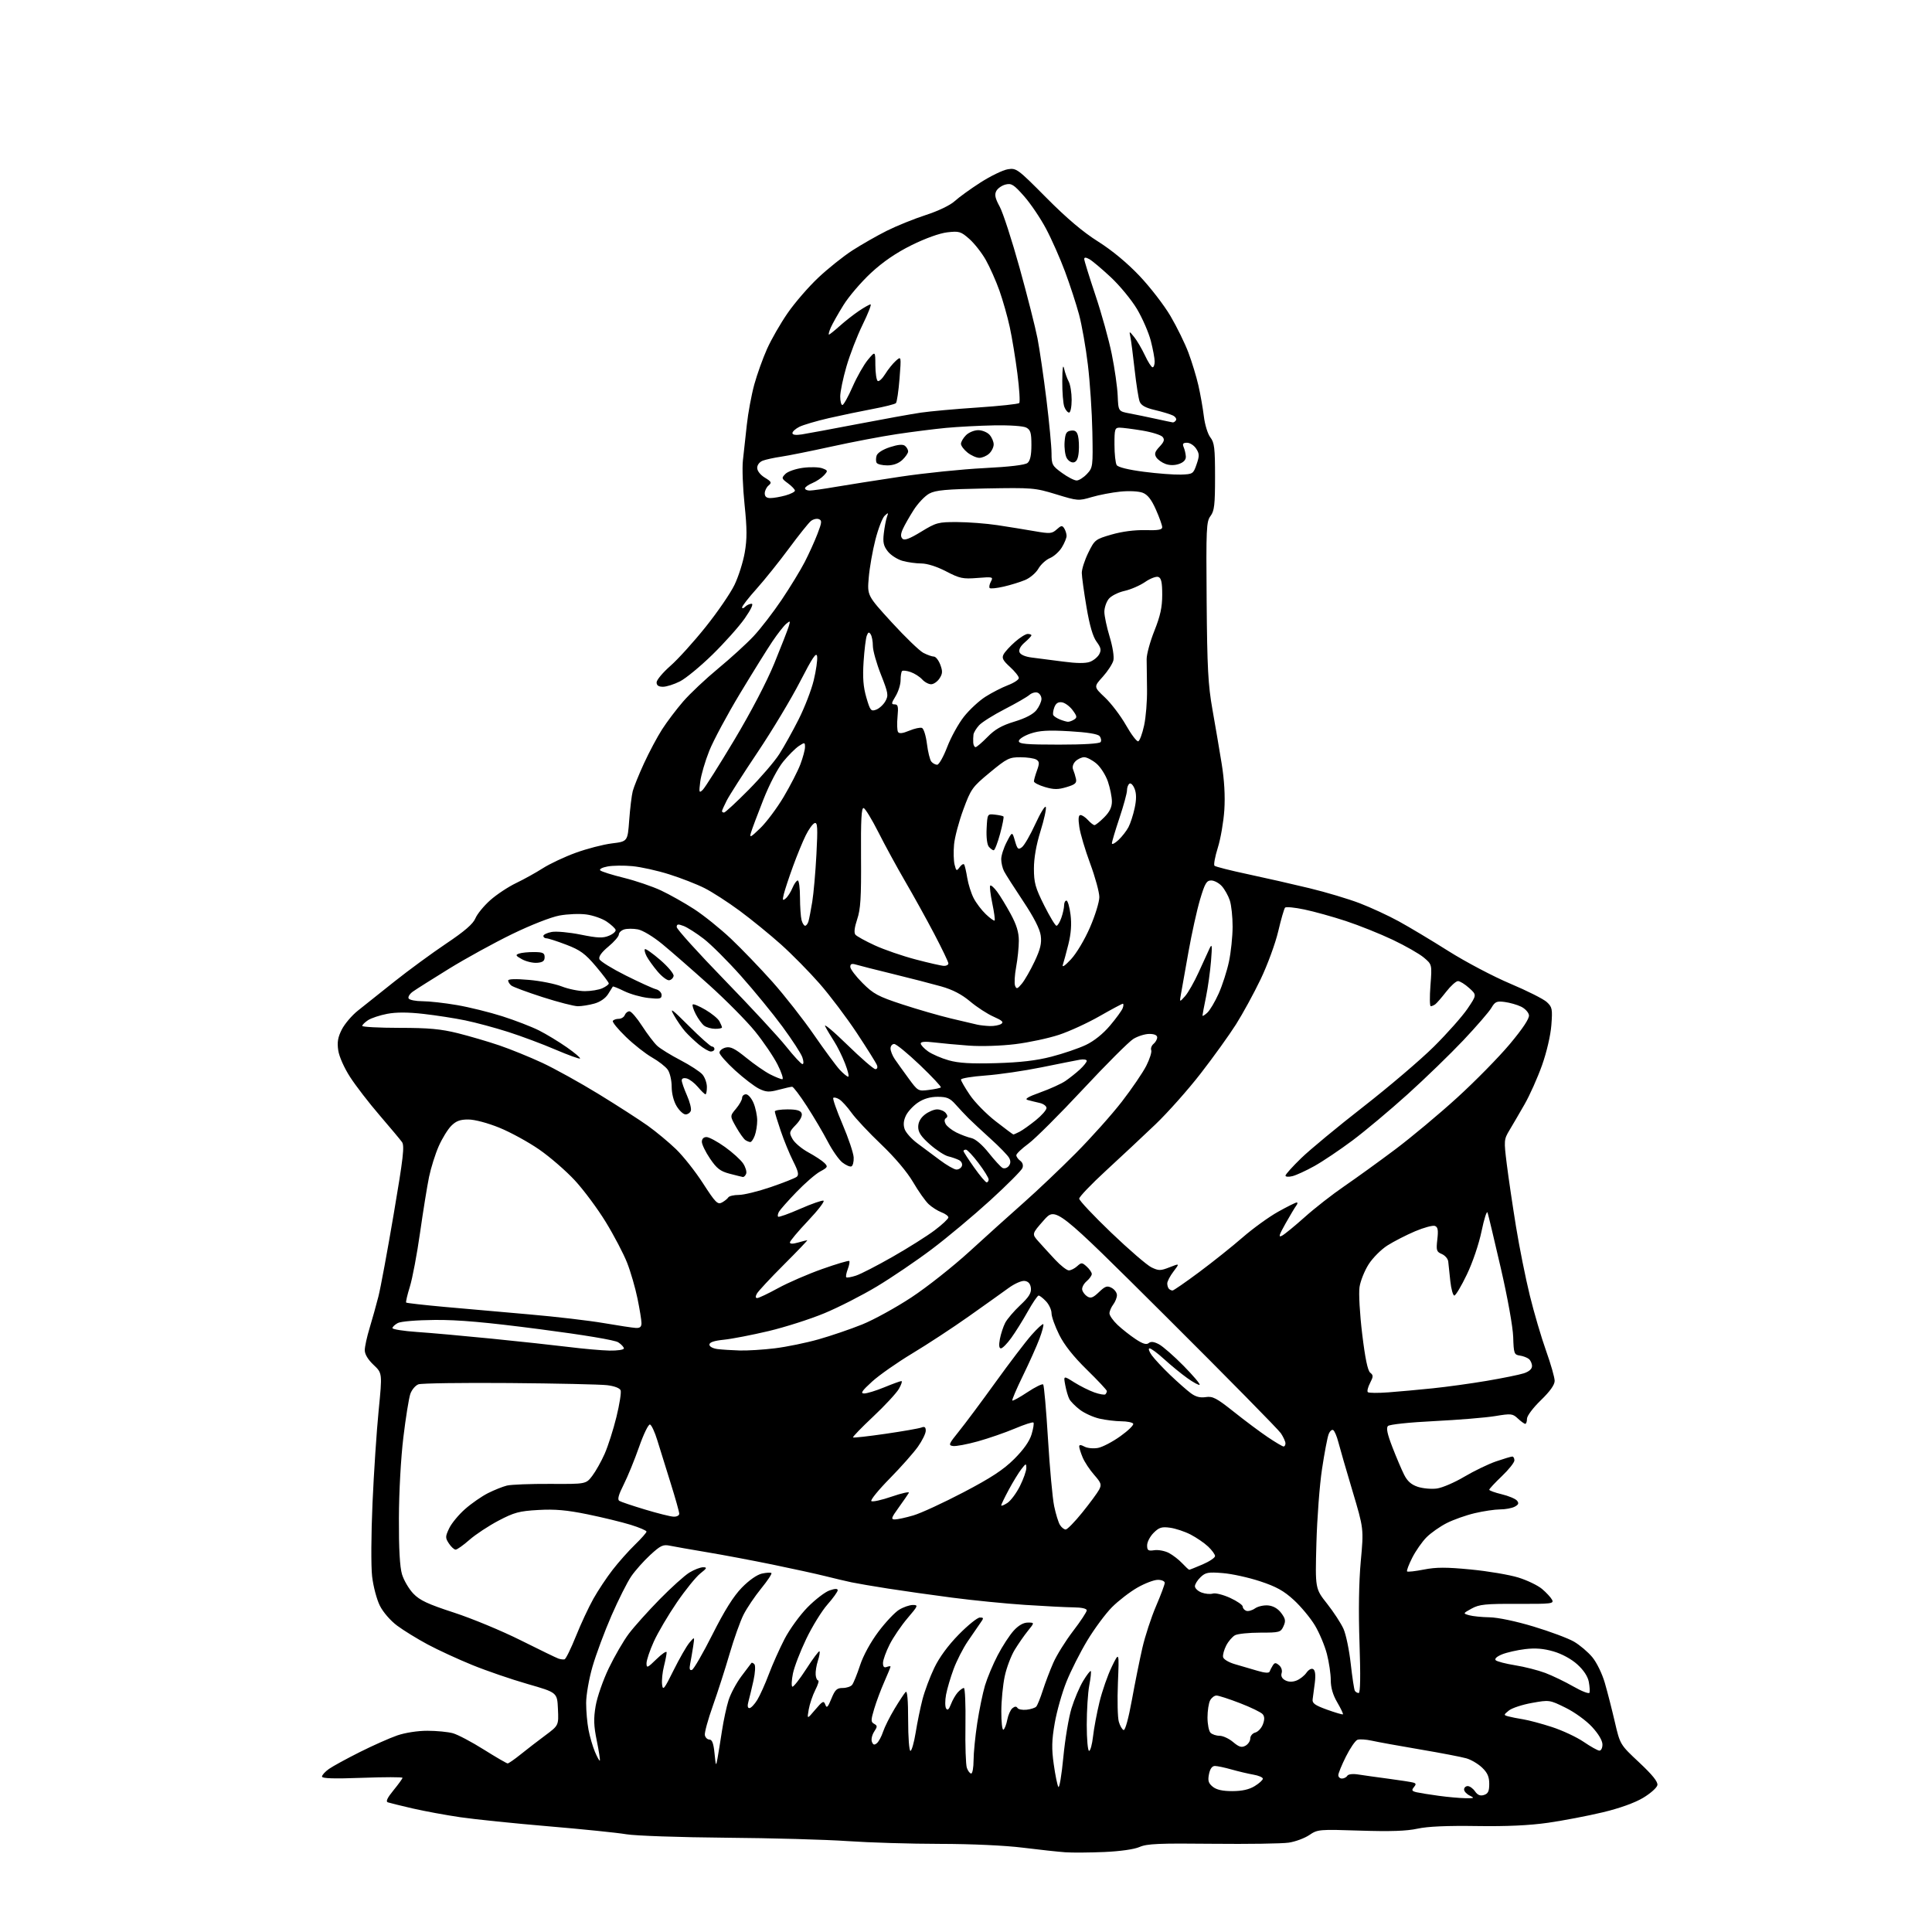 <?xml version="1.0" encoding="UTF-8" standalone="no"?>
<svg 
  version="1.1" 
  xmlns="http://www.w3.org/2000/svg" 
  xmlns:xlink="http://www.w3.org/1999/xlink" 
  xmlns:svg="http://www.w3.org/2000/svg"
  xmlns:rdf="http://www.w3.org/1999/02/22-rdf-syntax-ns#"
  xmlns:cc="http://creativecommons.org/ns#"
  xmlns:dc="http://purl.org/dc/elements/1.1/"
  viewBox="0 0 768 768"
  width="768"
  height="768"
>
<style>svg {background-color: white; }</style>"
<path stroke="none" fill="black" fill-rule="evenodd" d="M439.00,736.20C433.23,736.45 426.25,736.50 423.50,736.31C420.75,736.12 413.17,735.30 406.66,734.49C399.62,733.60 386.23,732.99 373.66,732.97C362.02,732.96 345.52,732.46 337.00,731.87C328.48,731.27 306.65,730.66 288.50,730.52C270.35,730.37 252.57,729.75 249.00,729.15C245.43,728.54 231.47,727.12 218.00,725.98C204.53,724.84 188.78,723.22 183.00,722.38C177.22,721.53 168.68,719.96 164.00,718.88C159.32,717.79 154.91,716.71 154.18,716.46C153.26,716.15 153.95,714.68 156.43,711.65C158.39,709.25 160.00,707.03 160.00,706.71C160.00,706.38 152.80,706.39 144.00,706.71C132.79,707.13 128.00,706.98 128.00,706.22C128.00,705.62 129.24,704.26 130.75,703.19C132.26,702.12 137.78,699.11 143.00,696.49C148.22,693.87 154.93,690.89 157.91,689.86C161.06,688.78 166.06,688.00 169.91,688.01C173.53,688.01 178.09,688.45 180.03,688.99C181.97,689.53 187.52,692.45 192.34,695.49C197.17,698.52 201.44,701.00 201.81,700.99C202.19,700.98 204.53,699.36 207.00,697.37C209.47,695.38 213.88,691.98 216.79,689.82C222.09,685.87 222.09,685.87 221.79,679.33C221.50,672.80 221.50,672.80 209.74,669.42C203.27,667.56 193.37,664.17 187.74,661.87C182.11,659.58 174.12,655.90 170.00,653.69C165.88,651.48 160.42,648.12 157.87,646.22C155.20,644.23 152.29,640.87 150.99,638.27C149.75,635.79 148.37,630.56 147.92,626.63C147.46,622.67 147.53,609.74 148.08,597.50C148.61,585.40 149.71,568.83 150.52,560.67C151.98,545.85 151.98,545.85 148.49,542.55C146.29,540.48 145.00,538.33 145.00,536.74C145.00,535.35 145.87,531.35 146.94,527.86C148.00,524.36 149.57,518.76 150.42,515.40C151.28,512.05 154.02,497.25 156.52,482.52C160.32,460.18 160.86,455.45 159.79,453.97C159.08,452.99 155.07,448.20 150.88,443.32C146.68,438.45 141.42,431.62 139.18,428.15C136.84,424.54 134.82,420.01 134.46,417.56C133.97,414.29 134.30,412.33 135.88,409.23C137.02,407.00 139.88,403.64 142.23,401.77C144.58,399.89 151.13,394.68 156.78,390.18C162.44,385.68 171.71,378.89 177.38,375.08C184.72,370.16 188.06,367.26 188.98,365.05C189.69,363.33 192.35,360.09 194.89,357.83C197.42,355.58 202.05,352.52 205.16,351.03C208.27,349.54 213.05,346.89 215.78,345.14C218.52,343.39 224.39,340.62 228.84,339.00C233.28,337.38 239.75,335.70 243.21,335.27C249.50,334.50 249.50,334.50 250.12,326.00C250.47,321.32 251.10,316.15 251.52,314.50C251.95,312.85 253.96,307.87 256.00,303.44C258.03,299.01 261.27,292.93 263.19,289.94C265.11,286.95 268.89,281.95 271.59,278.83C274.29,275.71 280.55,269.82 285.50,265.73C290.45,261.64 296.78,255.87 299.56,252.90C302.35,249.93 307.38,243.39 310.76,238.37C314.13,233.35 318.25,226.60 319.91,223.37C321.57,220.14 323.85,215.12 324.96,212.22C326.73,207.63 326.80,206.86 325.49,206.36C324.65,206.04 323.23,206.39 322.31,207.14C321.40,207.89 317.49,212.78 313.63,218.00C309.77,223.22 304.00,230.42 300.81,233.99C297.61,237.55 295.00,240.91 295.00,241.44C295.00,241.97 295.54,241.86 296.20,241.20C296.86,240.54 298.01,240.00 298.76,240.00C299.60,240.00 298.54,242.26 296.01,245.88C293.74,249.11 287.97,255.57 283.19,260.24C278.41,264.91 272.61,269.69 270.29,270.86C267.97,272.04 264.94,273.00 263.54,273.00C261.78,273.00 261.00,272.46 261.01,271.25C261.02,270.29 263.48,267.35 266.48,264.71C269.49,262.08 275.80,255.11 280.51,249.21C285.23,243.32 290.38,235.80 291.97,232.50C293.56,229.20 295.40,223.41 296.05,219.63C296.99,214.24 296.97,210.16 295.98,200.63C295.28,193.96 294.98,186.03 295.32,183.00C295.65,179.97 296.35,173.62 296.87,168.88C297.38,164.15 298.72,156.95 299.83,152.88C300.95,148.82 303.24,142.43 304.92,138.68C306.60,134.92 310.29,128.51 313.11,124.44C315.93,120.36 321.39,114.04 325.25,110.41C329.10,106.77 335.24,101.87 338.88,99.52C342.52,97.18 348.65,93.68 352.50,91.75C356.35,89.82 363.32,87.00 368.00,85.48C372.98,83.87 377.74,81.58 379.50,79.96C381.15,78.45 385.78,75.10 389.78,72.53C393.78,69.97 398.65,67.61 400.60,67.29C404.03,66.73 404.50,67.08 415.94,78.61C424.02,86.75 430.50,92.24 436.48,96.00C442.02,99.49 448.06,104.49 452.96,109.66C457.22,114.15 462.78,121.35 465.31,125.67C467.84,129.99 471.04,136.51 472.41,140.17C473.79,143.83 475.57,149.67 476.37,153.16C477.17,156.65 478.15,162.20 478.55,165.50C478.96,168.85 480.10,172.55 481.14,173.88C482.74,175.94 483.00,178.12 483.00,189.50C483.00,200.70 482.72,203.10 481.20,205.12C479.54,207.31 479.42,209.96 479.66,239.00C479.87,265.49 480.24,272.33 481.96,282.00C483.08,288.32 484.73,298.00 485.62,303.50C486.69,310.08 487.05,316.40 486.69,322.00C486.38,326.68 485.22,333.42 484.10,336.98C482.98,340.55 482.39,343.77 482.78,344.15C483.18,344.53 489.12,346.04 496.00,347.50C502.88,348.96 513.90,351.47 520.50,353.07C527.10,354.66 536.10,357.36 540.50,359.05C544.90,360.74 551.88,363.96 556.00,366.22C560.12,368.47 569.05,373.82 575.83,378.10C582.62,382.38 593.64,388.19 600.33,391.01C607.03,393.83 613.56,397.12 614.86,398.32C617.03,400.32 617.18,401.07 616.69,407.50C616.38,411.59 614.83,418.23 612.98,423.46C611.22,428.39 608.11,435.37 606.05,438.96C603.99,442.56 601.28,447.20 600.03,449.28C597.83,452.95 597.80,453.37 598.97,462.78C599.64,468.13 601.28,479.25 602.62,487.50C603.96,495.75 606.44,508.11 608.12,514.96C609.80,521.81 612.71,531.71 614.59,536.96C616.46,542.21 618.00,547.58 618.00,548.90C618.00,550.50 616.16,553.08 612.50,556.63C609.40,559.63 607.00,562.84 607.00,563.98C607.00,565.09 606.69,566.00 606.31,566.00C605.94,566.00 604.62,565.05 603.39,563.90C601.29,561.92 600.72,561.86 594.32,562.92C590.57,563.54 579.70,564.43 570.16,564.91C560.24,565.40 552.36,566.24 551.74,566.86C550.97,567.63 551.46,569.99 553.48,575.22C555.03,579.22 557.12,584.15 558.13,586.16C559.43,588.79 560.99,590.17 563.59,591.03C565.60,591.69 569.00,592.00 571.16,591.71C573.32,591.42 578.23,589.31 582.08,587.02C585.93,584.74 591.60,582.00 594.69,580.93C597.78,579.87 600.69,579.00 601.16,579.00C601.62,579.00 602.00,579.69 602.00,580.52C602.00,581.36 599.75,584.19 597.00,586.81C594.25,589.44 592.00,591.86 592.00,592.19C592.00,592.53 594.23,593.33 596.95,593.99C599.67,594.64 602.40,595.78 603.02,596.52C603.87,597.55 603.66,598.11 602.13,598.93C601.03,599.52 598.41,600.01 596.32,600.01C594.22,600.02 589.68,600.69 586.23,601.51C582.78,602.32 577.78,604.09 575.10,605.45C572.43,606.80 568.82,609.34 567.08,611.08C565.34,612.82 562.78,616.48 561.39,619.22C560.00,621.96 559.08,624.41 559.34,624.67C559.59,624.93 562.60,624.59 566.02,623.92C570.90,622.96 574.91,622.95 584.69,623.90C591.54,624.56 600.01,626.00 603.52,627.08C607.04,628.16 611.29,630.21 612.98,631.63C614.66,633.05 616.46,634.98 616.96,635.92C617.80,637.49 616.73,637.62 603.19,637.56C590.47,637.51 588.03,637.76 585.00,639.43C581.50,641.36 581.50,641.36 584.00,642.08C585.38,642.48 589.03,642.85 592.12,642.90C595.43,642.96 602.64,644.47 609.62,646.58C616.16,648.55 623.38,651.25 625.68,652.58C627.97,653.91 631.25,656.69 632.96,658.75C634.71,660.85 636.90,665.35 637.95,669.00C638.99,672.58 640.77,679.55 641.92,684.50C644.01,693.50 644.01,693.50 651.61,700.61C656.87,705.54 659.09,708.30 658.84,709.61C658.64,710.65 656.07,712.93 653.14,714.68C649.81,716.67 643.77,718.84 637.09,720.43C631.20,721.84 621.45,723.70 615.44,724.57C607.97,725.64 598.94,726.06 587.00,725.88C575.28,725.70 567.52,726.04 563.50,726.92C559.21,727.87 552.70,728.09 540.68,727.70C524.33,727.16 523.78,727.21 520.47,729.46C518.60,730.72 514.92,732.09 512.29,732.48C509.65,732.88 496.02,733.08 482.00,732.93C460.76,732.70 455.91,732.91 453.00,734.20C450.89,735.13 445.33,735.92 439.00,736.20zM582.50,714.81C586.07,714.86 586.26,714.75 584.25,713.78C583.01,713.18 582.00,712.09 582.00,711.35C582.00,710.61 582.65,710.00 583.44,710.00C584.24,710.00 585.55,710.94 586.35,712.10C587.40,713.59 588.42,714.00 589.91,713.53C591.54,713.01 592.00,712.04 592.00,709.12C592.00,706.31 591.29,704.69 589.17,702.67C587.62,701.18 584.81,699.51 582.92,698.97C581.04,698.42 572.75,696.83 564.50,695.43C556.25,694.03 547.61,692.47 545.31,691.95C543.00,691.44 540.43,691.28 539.59,691.60C538.75,691.93 536.70,694.92 535.03,698.26C533.36,701.59 532.00,704.92 532.00,705.66C532.00,706.40 532.65,707.00 533.44,707.00C534.23,707.00 535.19,706.51 535.56,705.91C535.96,705.26 537.71,705.04 539.87,705.38C541.87,705.70 547.33,706.46 552.00,707.08C556.67,707.70 561.11,708.39 561.86,708.62C562.94,708.94 562.97,709.33 562.02,710.47C561.04,711.65 561.25,712.02 563.16,712.46C564.45,712.75 568.42,713.39 572.00,713.87C575.58,714.36 580.30,714.78 582.50,714.81zM489.86,712.00C493.72,711.99 496.53,711.37 498.75,710.01C500.54,708.92 502.00,707.59 502.00,707.06C502.00,706.53 500.31,705.80 498.25,705.45C496.19,705.09 492.28,704.17 489.57,703.40C486.86,702.63 483.87,702.00 482.94,702.00C481.83,702.00 481.02,703.12 480.59,705.25C480.07,707.85 480.36,708.85 482.08,710.25C483.56,711.46 485.97,712.00 489.86,712.00zM422.69,698.55C423.37,691.42 424.84,682.65 425.95,679.05C427.06,675.45 429.14,670.56 430.58,668.18C432.02,665.81 433.38,664.05 433.60,664.27C433.83,664.49 433.56,667.06 433.00,669.97C432.45,672.89 432.00,679.94 432.00,685.64C432.00,691.34 432.42,696.00 432.93,696.00C433.44,696.00 434.15,693.41 434.50,690.25C434.85,687.09 436.01,680.93 437.07,676.56C438.13,672.19 440.33,665.89 441.95,662.56C444.90,656.50 444.90,656.50 444.39,669.00C444.11,675.88 444.27,682.82 444.75,684.43C445.22,686.05 446.08,687.53 446.66,687.72C447.28,687.93 448.62,683.06 449.94,675.78C451.16,669.03 453.05,659.69 454.12,655.03C455.19,650.37 457.63,642.93 459.53,638.49C461.44,634.05 463.00,629.87 463.00,629.21C463.00,628.54 461.76,628.00 460.25,628.01C458.74,628.01 455.07,629.41 452.09,631.12C449.12,632.83 444.60,636.31 442.05,638.86C439.51,641.41 435.10,647.36 432.25,652.07C429.41,656.78 425.66,664.20 423.92,668.55C422.17,672.90 420.08,680.30 419.27,684.98C418.08,691.80 418.00,695.06 418.88,701.32C419.48,705.62 420.31,709.67 420.71,710.32C421.12,710.97 422.01,705.67 422.69,698.55zM386.07,705.00C386.58,705.00 387.00,702.64 387.01,699.75C387.01,696.86 387.67,690.23 388.46,685.00C389.26,679.77 390.65,673.02 391.55,670.00C392.46,666.98 394.73,661.55 396.61,657.96C398.49,654.36 401.35,649.97 402.96,648.21C404.86,646.12 406.83,645.00 408.57,645.00C411.26,645.00 411.26,645.00 408.63,648.25C407.18,650.04 404.81,653.45 403.36,655.83C401.91,658.21 400.12,662.93 399.40,666.33C398.67,669.72 398.05,676.01 398.04,680.31C398.02,684.60 398.40,687.87 398.89,687.57C399.37,687.27 400.06,685.49 400.41,683.61C400.77,681.74 401.68,679.68 402.44,679.05C403.37,678.28 404.03,678.24 404.46,678.94C404.81,679.51 406.45,679.82 408.09,679.64C409.74,679.46 411.46,678.91 411.92,678.41C412.38,677.91 413.55,675.02 414.52,672.00C415.49,668.98 417.37,664.02 418.70,661.00C420.02,657.98 423.56,652.30 426.55,648.39C429.55,644.48 432.00,640.76 432.00,640.14C432.00,639.44 429.98,638.98 426.75,638.95C423.86,638.92 415.20,638.48 407.50,637.97C399.80,637.47 386.75,636.17 378.50,635.09C370.25,634.01 358.77,632.39 353.00,631.48C347.23,630.58 340.70,629.46 338.50,629.00C336.30,628.53 331.57,627.42 328.00,626.52C324.43,625.63 314.98,623.56 307.00,621.92C299.02,620.29 287.32,618.08 281.00,617.03C274.68,615.97 268.08,614.81 266.34,614.45C263.58,613.87 262.60,614.33 258.48,618.12C255.90,620.50 252.50,624.32 250.93,626.61C249.36,628.89 245.82,635.93 243.07,642.24C240.32,648.56 236.93,657.66 235.54,662.47C234.13,667.33 233.00,673.79 233.00,676.98C233.00,680.14 233.42,684.93 233.94,687.61C234.45,690.30 235.60,694.24 236.49,696.36C237.39,698.48 238.26,700.06 238.44,699.86C238.62,699.66 238.08,696.12 237.24,692.00C236.01,686.01 235.92,683.22 236.78,678.14C237.37,674.64 239.72,667.89 242.00,663.14C244.28,658.39 247.87,652.21 249.97,649.42C252.08,646.63 257.58,640.49 262.19,635.79C266.81,631.08 272.14,626.28 274.04,625.12C275.94,623.96 278.40,623.01 279.50,623.01C281.20,623.02 281.03,623.39 278.38,625.48C276.66,626.84 272.46,632.02 269.05,637.01C265.64,641.99 261.53,648.97 259.92,652.51C258.31,656.06 257.00,659.96 257.00,661.18C257.00,663.20 257.37,663.05 261.00,659.50C263.20,657.35 265.00,656.16 265.00,656.85C265.00,657.55 264.51,660.05 263.92,662.41C263.32,664.77 263.00,668.00 263.19,669.60C263.50,672.17 264.01,671.54 267.74,664.00C270.06,659.33 272.89,654.38 274.05,653.00C276.15,650.50 276.15,650.50 275.54,654.50C275.20,656.70 274.67,659.79 274.36,661.37C273.95,663.43 274.15,664.12 275.06,663.81C275.76,663.58 279.43,657.23 283.22,649.71C288.00,640.22 291.57,634.52 294.87,631.13C297.77,628.16 300.92,625.96 302.89,625.52C304.68,625.13 306.37,625.04 306.65,625.32C306.93,625.60 305.10,628.36 302.57,631.46C300.05,634.56 296.90,639.23 295.58,641.83C294.26,644.44 291.76,651.46 290.02,657.43C288.28,663.40 285.28,672.72 283.36,678.13C281.43,683.55 280.00,688.78 280.19,689.74C280.38,690.71 281.20,691.50 282.01,691.50C283.08,691.50 283.65,693.04 284.04,697.00C284.55,702.18 284.62,702.30 285.22,699.00C285.57,697.08 286.37,692.12 287.00,688.00C287.63,683.88 288.81,678.39 289.63,675.82C290.45,673.24 292.74,668.97 294.73,666.32C296.71,663.67 298.49,661.31 298.69,661.07C298.88,660.83 299.42,661.05 299.89,661.57C300.36,662.09 300.20,664.94 299.53,668.00C298.86,671.02 297.97,674.74 297.55,676.25C297.04,678.07 297.16,679.00 297.91,679.00C298.52,679.00 299.92,677.54 301.02,675.75C302.11,673.96 304.19,669.35 305.63,665.50C307.08,661.65 309.89,655.36 311.87,651.53C313.85,647.70 317.96,642.04 320.99,638.95C324.02,635.87 327.96,632.84 329.75,632.22C331.96,631.46 333.00,631.44 333.00,632.15C333.00,632.72 331.16,635.29 328.90,637.85C326.65,640.41 322.86,646.55 320.49,651.50C318.11,656.45 315.73,662.64 315.20,665.26C314.67,667.88 314.56,670.23 314.96,670.48C315.36,670.72 317.85,667.56 320.50,663.45C323.14,659.34 325.51,656.18 325.75,656.42C326.00,656.67 325.72,658.36 325.12,660.18C324.53,662.01 324.13,664.51 324.24,665.75C324.34,666.99 324.79,668.00 325.23,668.00C325.68,668.00 325.17,669.71 324.10,671.80C323.04,673.88 321.86,677.37 321.48,679.55C320.79,683.50 320.79,683.50 324.08,679.61C327.00,676.17 327.45,675.94 328.07,677.61C328.63,679.16 329.07,678.73 330.49,675.25C331.94,671.69 332.67,671.00 334.99,671.00C336.51,671.00 338.20,670.44 338.74,669.75C339.29,669.06 340.70,665.58 341.88,662.00C343.16,658.09 346.08,652.76 349.18,648.63C352.01,644.86 355.72,640.92 357.42,639.89C359.11,638.85 361.57,638.01 362.87,638.00C365.10,638.00 364.97,638.32 360.76,643.25C358.30,646.14 355.09,650.85 353.64,653.72C352.19,656.59 351.00,659.90 351.00,661.07C351.00,662.57 351.45,663.04 352.50,662.64C353.32,662.32 354.00,662.26 354.00,662.50C354.00,662.74 352.88,665.48 351.51,668.58C350.13,671.69 348.33,676.52 347.50,679.32C346.15,683.84 346.15,684.51 347.49,685.25C348.82,686.00 348.82,686.35 347.47,688.40C346.64,689.68 346.24,691.47 346.59,692.38C347.08,693.65 347.56,693.78 348.57,692.95C349.30,692.34 350.41,690.29 351.03,688.40C351.66,686.51 353.71,682.40 355.60,679.27C357.48,676.14 359.47,673.13 360.01,672.59C360.66,671.94 361.00,675.78 361.00,683.80C361.00,690.51 361.41,696.00 361.91,696.00C362.41,696.00 363.34,692.74 363.99,688.75C364.63,684.76 365.86,678.80 366.71,675.50C367.57,672.20 369.67,666.58 371.39,663.00C373.37,658.86 376.90,654.05 381.12,649.75C384.76,646.04 388.53,643.00 389.49,643.00C391.11,643.00 391.13,643.17 389.65,645.25C388.78,646.49 386.53,649.75 384.67,652.50C382.81,655.25 380.29,660.19 379.07,663.49C377.85,666.78 376.50,671.36 376.07,673.66C375.64,675.96 375.65,678.43 376.09,679.14C376.65,680.05 377.22,679.56 378.01,677.47C378.63,675.84 379.85,673.72 380.72,672.75C381.60,671.79 382.69,671.00 383.16,671.00C383.62,671.00 383.90,677.64 383.78,685.75C383.65,693.86 383.91,701.51 384.34,702.75C384.78,703.99 385.55,705.00 386.07,705.00zM635.75,695.90C636.45,695.96 637.00,694.88 637.00,693.48C637.00,691.91 635.43,689.26 632.87,686.48C630.56,683.97 625.93,680.61 622.34,678.85C615.98,675.71 615.88,675.70 608.96,676.94C605.13,677.62 601.01,678.98 599.80,679.96C597.68,681.68 597.67,681.76 599.55,682.28C600.62,682.58 603.30,683.11 605.50,683.46C607.70,683.81 612.88,685.20 617.02,686.55C621.16,687.91 626.78,690.54 629.52,692.41C632.26,694.28 635.06,695.85 635.75,695.90zM495.07,693.96C496.13,693.39 497.00,692.10 497.00,691.08C497.00,690.06 497.89,689.00 498.99,688.71C500.08,688.43 501.44,686.97 502.01,685.48C502.74,683.55 502.72,682.36 501.93,681.42C501.32,680.68 497.27,678.71 492.94,677.04C488.61,675.37 484.39,674.00 483.57,674.00C482.74,674.00 481.60,674.87 481.04,675.93C480.47,677.00 480.00,680.06 480.00,682.73C480.00,685.41 480.54,688.14 481.20,688.80C481.86,689.46 483.48,690.00 484.81,690.00C486.13,690.00 488.55,691.12 490.18,692.50C492.54,694.48 493.54,694.78 495.07,693.96zM533.84,681.47C534.02,681.30 533.01,679.17 531.59,676.74C529.85,673.78 529.00,670.86 529.00,667.87C529.00,665.42 528.31,660.74 527.46,657.46C526.61,654.18 524.47,649.09 522.71,646.14C520.94,643.20 517.18,638.66 514.35,636.06C510.35,632.38 507.36,630.72 500.91,628.59C496.35,627.08 489.67,625.61 486.06,625.33C480.31,624.86 479.22,625.06 477.25,626.94C476.01,628.12 475.00,629.75 475.00,630.56C475.00,631.38 476.18,632.50 477.63,633.05C479.08,633.60 481.09,633.79 482.11,633.47C483.12,633.14 486.21,633.92 488.98,635.18C491.74,636.45 494.00,638.01 494.00,638.64C494.00,639.27 494.62,640.03 495.39,640.32C496.15,640.61 497.73,640.18 498.89,639.36C500.06,638.54 502.43,638.02 504.16,638.19C506.18,638.39 508.02,639.47 509.32,641.22C511.02,643.50 511.16,644.35 510.20,646.47C509.10,648.87 508.64,649.00 500.96,649.00C496.51,649.00 492.00,649.46 490.94,650.03C489.89,650.60 488.31,652.43 487.45,654.10C486.59,655.77 486.02,657.84 486.19,658.71C486.37,659.60 488.44,660.84 491.00,661.57C493.48,662.27 497.49,663.45 499.92,664.18C502.73,665.02 504.46,665.14 504.68,664.50C504.88,663.95 505.44,662.85 505.94,662.06C506.70,660.87 507.11,660.85 508.45,661.96C509.36,662.71 509.80,664.05 509.47,665.08C509.10,666.25 509.60,667.25 510.89,667.94C512.18,668.63 513.73,668.67 515.33,668.06C516.69,667.55 518.48,666.15 519.32,664.95C520.22,663.68 521.33,663.09 522.03,663.52C522.82,664.01 523.04,665.83 522.67,668.88C522.36,671.42 521.97,674.39 521.80,675.47C521.56,677.06 522.66,677.86 527.50,679.61C530.80,680.80 533.65,681.64 533.84,681.47zM631.85,672.88C632.04,672.34 631.92,670.38 631.57,668.54C631.17,666.40 629.51,663.89 627.01,661.63C624.65,659.49 620.88,657.44 617.54,656.47C613.59,655.32 610.34,655.06 606.25,655.55C603.09,655.93 598.96,656.87 597.07,657.64C594.98,658.50 594.01,659.40 594.57,659.97C595.08,660.47 598.55,661.37 602.27,661.97C606.00,662.56 611.40,663.94 614.27,665.02C617.15,666.11 622.20,668.55 625.50,670.44C628.80,672.33 631.66,673.43 631.85,672.88zM540.11,673.00C540.76,673.00 540.87,666.12 540.43,653.25C539.99,640.51 540.17,628.92 540.93,620.60C542.12,607.71 542.12,607.71 537.61,592.60C535.13,584.30 532.61,575.61 532.02,573.29C531.43,570.98 530.51,568.81 529.97,568.48C529.43,568.15 528.60,568.92 528.13,570.19C527.65,571.46 526.47,577.67 525.52,584.00C524.56,590.33 523.56,603.60 523.29,613.50C522.80,631.50 522.80,631.50 527.54,637.50C530.14,640.80 533.08,645.30 534.06,647.50C535.05,649.70 536.34,655.94 536.94,661.38C537.55,666.81 538.28,671.64 538.58,672.13C538.87,672.61 539.57,673.00 540.11,673.00zM224.42,659.61C224.92,659.49 226.95,655.36 228.93,650.44C230.90,645.52 234.04,638.80 235.90,635.50C237.76,632.20 241.20,627.02 243.55,624.00C245.89,620.98 249.88,616.49 252.41,614.04C254.93,611.59 257.00,609.25 257.00,608.83C257.00,608.42 254.16,607.20 250.69,606.13C247.22,605.06 239.50,603.18 233.53,601.96C225.30,600.28 220.60,599.86 214.00,600.24C206.40,600.67 204.40,601.21 198.15,604.49C194.22,606.56 189.02,609.99 186.60,612.12C184.17,614.26 181.71,616.00 181.12,616.00C180.53,616.00 179.33,614.90 178.45,613.56C176.98,611.32 176.99,610.83 178.55,607.53C179.49,605.56 182.33,602.11 184.88,599.87C187.42,597.63 191.53,594.78 194.00,593.54C196.47,592.30 199.85,590.95 201.50,590.54C203.15,590.13 210.90,589.83 218.72,589.87C232.94,589.95 232.94,589.95 235.44,586.67C236.81,584.87 239.03,580.92 240.37,577.89C241.71,574.85 243.81,568.28 245.04,563.27C246.27,558.26 247.02,553.50 246.71,552.68C246.37,551.79 244.23,550.98 241.32,550.63C238.67,550.32 221.20,549.93 202.50,549.78C183.80,549.63 167.53,549.86 166.33,550.29C165.14,550.73 163.69,552.44 163.11,554.11C162.53,555.77 161.29,563.51 160.35,571.32C159.36,579.49 158.60,593.13 158.57,603.50C158.52,615.65 158.93,622.91 159.81,625.83C160.53,628.21 162.56,631.66 164.31,633.49C166.87,636.16 170.08,637.66 180.50,641.05C187.65,643.38 199.57,648.33 207.00,652.05C214.43,655.77 221.18,659.04 222.00,659.32C222.82,659.60 223.91,659.73 224.42,659.61zM472.74,624.00C472.95,624.00 475.35,623.04 478.06,621.88C480.78,620.71 483.00,619.22 483.00,618.56C483.00,617.91 481.76,616.21 480.25,614.78C478.74,613.35 475.59,611.20 473.27,610.00C470.94,608.80 467.26,607.58 465.09,607.29C461.79,606.84 460.73,607.18 458.58,609.33C457.16,610.75 456.00,612.98 456.00,614.28C456.00,616.32 456.40,616.60 458.87,616.23C460.44,616.00 463.03,616.49 464.62,617.31C466.20,618.14 468.59,619.98 469.92,621.40C471.26,622.83 472.52,624.00 472.74,624.00zM423.63,608.00C424.26,608.00 427.23,604.96 430.22,601.25C433.22,597.54 436.22,593.47 436.90,592.20C437.98,590.16 437.76,589.49 434.94,586.27C433.18,584.28 431.13,581.16 430.37,579.35C429.62,577.55 429.00,575.58 429.00,575.00C429.00,574.26 429.65,574.28 431.11,575.06C432.26,575.68 434.68,575.91 436.47,575.57C438.26,575.24 442.27,573.14 445.38,570.91C448.49,568.69 450.78,566.45 450.46,565.93C450.14,565.42 448.00,564.99 445.69,564.98C443.39,564.96 439.48,564.49 437.02,563.92C434.56,563.35 431.07,561.77 429.28,560.40C427.49,559.04 425.61,557.14 425.10,556.19C424.59,555.24 423.85,552.74 423.46,550.64C422.74,546.81 422.74,546.81 426.99,549.49C429.32,550.96 432.94,552.77 435.02,553.51C437.11,554.24 439.08,554.58 439.41,554.26C439.73,553.93 440.00,553.35 440.00,552.97C440.00,552.58 436.42,548.76 432.04,544.47C426.72,539.26 423.06,534.65 421.04,530.57C419.37,527.21 418.00,523.38 418.00,522.05C418.00,520.72 417.02,518.59 415.83,517.31C414.63,516.04 413.30,515.00 412.87,515.00C412.45,515.00 410.50,517.86 408.54,521.36C406.58,524.86 403.63,529.59 401.98,531.86C400.34,534.14 398.49,536.00 397.88,536.00C397.15,536.00 397.01,534.75 397.47,532.28C397.86,530.24 398.81,527.34 399.58,525.84C400.36,524.35 403.04,521.20 405.54,518.85C409.00,515.62 410.02,513.97 409.80,512.04C409.60,510.32 408.81,509.40 407.34,509.19C406.12,509.02 403.32,510.25 400.84,512.06C398.45,513.80 391.32,518.89 384.99,523.36C378.66,527.84 368.61,534.42 362.66,538.00C356.71,541.58 349.51,546.62 346.67,549.20C342.63,552.88 341.94,553.91 343.50,553.93C344.60,553.94 348.20,552.84 351.50,551.48C354.80,550.12 357.86,549.01 358.31,549.00C358.75,549.00 358.30,550.40 357.31,552.12C356.31,553.83 351.72,558.78 347.09,563.13C342.47,567.47 338.87,571.19 339.09,571.40C339.32,571.61 345.12,570.96 352.00,569.96C358.88,568.96 365.29,567.84 366.25,567.47C367.55,566.96 368.00,567.29 368.00,568.74C368.00,569.82 366.60,572.68 364.88,575.10C363.17,577.52 358.13,583.20 353.69,587.72C349.24,592.24 345.95,596.28 346.37,596.70C346.79,597.12 350.45,596.31 354.51,594.91C358.57,593.51 361.62,592.85 361.29,593.43C360.95,594.02 359.14,596.64 357.26,599.25C354.27,603.39 354.08,604.00 355.73,604.00C356.78,604.00 360.08,603.28 363.07,602.40C366.06,601.53 375.02,597.39 383.00,593.21C394.00,587.45 398.86,584.26 403.16,579.98C406.90,576.25 409.24,572.93 410.07,570.17C410.76,567.87 411.09,565.76 410.81,565.48C410.53,565.19 407.19,566.27 403.40,567.88C399.60,569.48 392.99,571.77 388.71,572.96C384.42,574.15 379.97,574.99 378.82,574.81C376.91,574.53 377.12,574.02 381.17,569.00C383.62,565.98 390.16,557.20 395.71,549.50C401.26,541.80 407.70,533.34 410.02,530.71C412.35,528.07 414.46,526.13 414.72,526.39C414.98,526.65 414.30,529.26 413.20,532.18C412.10,535.11 409.13,541.74 406.60,546.92C404.07,552.10 402.19,556.52 402.41,556.74C402.63,556.96 405.34,555.47 408.42,553.42C411.51,551.37 414.32,549.99 414.68,550.34C415.03,550.70 415.89,560.45 416.59,572.01C417.29,583.57 418.39,595.58 419.04,598.70C419.69,601.83 420.73,605.20 421.35,606.19C421.97,607.19 423.00,608.00 423.63,608.00zM267.75,602.90C268.99,602.96 270.01,602.44 270.01,601.75C270.02,601.06 268.47,595.55 266.57,589.50C264.66,583.45 262.30,575.83 261.30,572.56C260.31,569.30 259.00,566.47 258.39,566.27C257.77,566.08 255.86,570.00 254.05,575.17C252.27,580.25 249.52,586.99 247.92,590.15C245.86,594.24 245.36,596.10 246.19,596.62C246.83,597.02 251.44,598.57 256.43,600.07C261.42,601.58 266.51,602.85 267.75,602.90zM400.45,597.44C401.80,596.56 404.05,593.53 405.45,590.72C406.85,587.91 407.99,584.68 407.98,583.55C407.96,581.63 407.83,581.66 406.01,584.00C404.94,585.38 402.70,589.04 401.03,592.14C399.36,595.24 398.00,598.06 398.00,598.41C398.00,598.76 399.10,598.32 400.45,597.44zM510.24,575.00C510.66,575.00 511.00,574.44 510.99,573.75C510.99,573.06 510.18,571.28 509.20,569.78C508.21,568.29 487.66,547.41 463.53,523.38C419.65,479.70 419.65,479.70 414.90,485.10C410.14,490.50 410.14,490.50 412.81,493.50C414.27,495.15 417.26,498.41 419.44,500.75C421.63,503.09 424.07,505.00 424.88,505.00C425.68,505.00 427.17,504.26 428.17,503.35C429.88,501.80 430.14,501.81 432.00,503.50C433.10,504.50 434.00,505.82 434.00,506.43C434.00,507.05 433.07,508.35 431.94,509.32C430.80,510.30 430.01,511.81 430.19,512.69C430.36,513.57 431.27,514.77 432.21,515.36C433.59,516.23 434.51,515.88 436.86,513.63C439.35,511.25 440.12,510.99 441.90,511.95C443.05,512.56 444.00,513.87 444.00,514.84C444.00,515.82 443.34,517.49 442.53,518.56C441.72,519.63 441.05,521.20 441.03,522.05C441.01,522.91 442.46,524.98 444.25,526.67C446.04,528.35 449.27,530.90 451.44,532.33C454.25,534.20 455.72,534.64 456.61,533.91C457.48,533.18 458.70,533.32 460.68,534.36C462.23,535.18 466.63,539.02 470.45,542.90C474.26,546.77 477.16,550.18 476.87,550.46C476.59,550.74 474.37,549.54 471.93,547.79C469.49,546.05 465.38,542.68 462.79,540.31C460.20,537.94 457.59,536.00 456.97,536.00C456.36,536.00 456.76,537.24 457.85,538.75C458.95,540.26 462.24,543.79 465.17,546.59C468.10,549.39 471.76,552.62 473.30,553.77C475.27,555.25 477.03,555.71 479.30,555.37C482.07,554.94 483.57,555.73 490.50,561.24C494.90,564.75 500.97,569.28 503.99,571.31C507.01,573.34 509.82,575.00 510.24,575.00zM551.94,553.48C556.10,553.17 564.00,552.45 569.50,551.88C575.00,551.32 584.67,549.98 591.00,548.91C597.33,547.84 603.96,546.49 605.75,545.91C607.82,545.23 609.00,544.19 609.00,543.04C609.00,542.05 608.44,540.78 607.75,540.22C607.06,539.65 605.43,539.04 604.12,538.85C601.90,538.52 601.72,538.04 601.52,531.50C601.39,527.46 599.31,515.85 596.57,504.00C593.97,492.73 591.61,482.82 591.32,482.00C591.03,481.18 589.96,484.50 588.95,489.39C587.89,494.51 585.41,501.84 583.10,506.64C580.90,511.24 578.65,515.00 578.12,515.00C577.58,515.00 576.86,512.41 576.52,509.25C576.17,506.09 575.80,502.60 575.70,501.50C575.59,500.40 574.44,499.05 573.15,498.50C571.02,497.59 570.86,497.05 571.36,492.70C571.79,488.98 571.58,487.78 570.41,487.33C569.57,487.01 566.02,487.97 562.50,489.46C558.99,490.96 554.06,493.48 551.54,495.08C549.03,496.67 545.65,500.06 544.03,502.62C542.41,505.17 540.79,509.23 540.43,511.64C540.06,514.08 540.53,522.34 541.49,530.26C542.65,539.90 543.68,544.88 544.68,545.66C545.96,546.68 545.95,547.19 544.61,549.79C543.77,551.41 543.37,553.04 543.73,553.40C544.09,553.76 547.78,553.79 551.94,553.48zM242.25,536.88C245.41,536.94 248.00,536.56 248.00,536.02C248.00,535.49 246.99,534.39 245.75,533.59C244.38,532.70 232.22,530.67 214.50,528.37C193.17,525.59 182.16,524.62 172.87,524.70C165.56,524.76 159.35,525.28 158.12,525.93C156.96,526.56 156.00,527.46 156.00,527.94C156.00,528.42 160.39,529.11 165.75,529.48C171.11,529.84 184.50,531.04 195.50,532.14C206.50,533.24 220.22,534.73 226.00,535.44C231.78,536.16 239.09,536.81 242.25,536.88zM294.03,536.84C297.07,536.93 303.37,536.54 308.03,535.97C312.69,535.40 320.53,533.79 325.45,532.39C330.38,530.99 338.15,528.34 342.73,526.49C347.30,524.65 356.10,519.81 362.27,515.75C368.45,511.69 378.88,503.44 385.45,497.43C392.02,491.42 401.70,482.70 406.95,478.06C412.20,473.42 421.51,464.59 427.62,458.44C433.74,452.28 442.00,443.04 445.97,437.90C449.94,432.76 454.30,426.36 455.66,423.68C457.02,420.99 457.91,418.20 457.63,417.47C457.35,416.74 457.77,415.61 458.56,414.95C459.35,414.29 460.00,413.14 460.00,412.38C460.00,411.50 458.86,411.00 456.87,411.00C455.15,411.00 452.29,411.90 450.52,412.99C448.75,414.08 439.72,423.11 430.46,433.04C421.20,442.98 411.45,452.70 408.81,454.64C406.16,456.58 404.00,458.64 404.00,459.22C404.00,459.80 404.70,460.79 405.55,461.42C406.51,462.12 406.85,463.23 406.43,464.32C406.06,465.29 400.30,471.07 393.63,477.16C386.96,483.24 376.49,492.00 370.36,496.61C364.24,501.22 354.43,507.87 348.57,511.39C342.72,514.91 333.33,519.70 327.71,522.03C322.09,524.37 312.10,527.56 305.50,529.13C298.90,530.69 290.91,532.24 287.75,532.56C283.85,532.96 282.00,533.58 282.00,534.51C282.00,535.30 283.37,536.04 285.25,536.28C287.04,536.50 290.99,536.75 294.03,536.84zM252.75,527.88C254.39,527.97 255.00,527.45 255.00,525.96C255.00,524.83 254.29,520.45 253.42,516.21C252.55,511.97 250.70,505.57 249.30,502.00C247.90,498.43 244.09,491.15 240.83,485.82C237.58,480.50 232.03,473.04 228.52,469.24C225.00,465.44 218.61,459.90 214.31,456.93C210.02,453.96 202.90,450.07 198.50,448.28C193.84,446.39 188.71,445.03 186.20,445.02C182.93,445.00 181.31,445.60 179.39,447.52C178.01,448.90 175.76,452.55 174.40,455.63C173.04,458.71 171.31,464.21 170.55,467.86C169.80,471.51 168.19,481.48 166.98,490.00C165.77,498.52 163.95,508.18 162.93,511.46C161.91,514.73 161.25,517.58 161.46,517.79C161.66,517.99 168.51,518.77 176.66,519.51C184.82,520.26 200.05,521.60 210.50,522.50C220.95,523.40 234.22,524.96 240.00,525.95C245.78,526.94 251.51,527.81 252.75,527.88zM301.01,516.00C301.61,516.00 305.34,514.23 309.30,512.06C313.26,509.89 321.14,506.47 326.82,504.46C332.49,502.45 337.34,501.01 337.59,501.26C337.85,501.51 337.58,502.97 337.00,504.50C336.42,506.03 336.15,507.48 336.41,507.74C336.66,507.99 338.41,507.69 340.29,507.07C342.18,506.45 348.75,503.07 354.90,499.55C361.06,496.04 368.55,491.32 371.55,489.05C374.55,486.79 377.00,484.49 377.00,483.94C377.00,483.40 375.76,482.48 374.25,481.91C372.74,481.34 370.45,479.88 369.16,478.68C367.87,477.48 365.08,473.54 362.96,469.91C360.59,465.86 355.70,460.08 350.28,454.91C345.43,450.29 340.12,444.63 338.48,442.33C336.84,440.04 334.67,437.65 333.65,437.02C332.64,436.38 331.55,436.12 331.24,436.43C330.93,436.74 332.59,441.48 334.94,446.97C337.28,452.46 339.27,458.38 339.35,460.12C339.43,461.86 339.01,463.46 338.42,463.67C337.82,463.88 336.22,463.17 334.84,462.09C333.47,461.01 330.86,457.29 329.05,453.81C327.24,450.34 323.51,444.01 320.75,439.75C318.00,435.49 315.36,432.00 314.89,432.00C314.42,432.00 312.01,432.54 309.54,433.20C305.77,434.21 304.54,434.15 301.78,432.81C299.98,431.94 295.69,428.66 292.25,425.53C288.81,422.39 286.00,419.20 286.00,418.44C286.00,417.67 287.10,416.76 288.45,416.42C290.38,415.94 292.11,416.80 296.63,420.47C299.78,423.04 304.06,426.01 306.14,427.07C308.22,428.13 310.39,429.00 310.97,429.00C311.55,429.00 310.72,426.40 309.12,423.23C307.52,420.06 303.47,414.09 300.13,409.97C296.78,405.85 288.55,397.54 281.83,391.49C275.10,385.45 266.75,378.15 263.27,375.29C259.66,372.32 255.48,369.80 253.55,369.44C251.69,369.10 249.23,369.11 248.09,369.47C246.94,369.84 246.00,370.74 246.00,371.48C246.00,372.23 244.13,374.39 241.84,376.29C239.10,378.57 237.89,380.27 238.28,381.29C238.61,382.14 243.29,385.04 248.69,387.74C254.08,390.44 259.51,392.91 260.75,393.23C261.99,393.55 263.00,394.59 263.00,395.55C263.00,397.04 262.28,397.20 257.75,396.71C254.86,396.39 250.54,395.17 248.15,394.00C245.76,392.82 243.71,392.00 243.60,392.18C243.49,392.36 242.64,393.72 241.71,395.20C240.69,396.83 238.53,398.32 236.26,398.94C234.19,399.52 231.25,399.99 229.73,399.99C228.21,400.00 221.91,398.37 215.73,396.39C209.55,394.40 203.94,392.32 203.25,391.76C202.56,391.21 202.00,390.31 202.00,389.77C202.00,389.15 205.03,389.06 210.25,389.52C214.79,389.91 220.65,391.09 223.29,392.12C225.92,393.15 230.06,394.00 232.49,394.00C234.92,394.00 238.05,393.48 239.45,392.84C240.85,392.20 242.00,391.35 242.00,390.94C242.00,390.53 239.69,387.47 236.88,384.14C232.60,379.08 230.66,377.66 225.11,375.54C221.45,374.14 217.90,373.00 217.23,373.00C216.55,373.00 216.00,372.57 216.00,372.05C216.00,371.52 217.48,370.81 219.29,370.47C221.10,370.13 226.30,370.61 230.84,371.53C237.63,372.90 239.63,372.98 242.09,371.96C243.73,371.28 244.91,370.23 244.71,369.61C244.51,369.00 242.91,367.53 241.16,366.34C239.41,365.16 235.79,363.88 233.12,363.52C230.45,363.15 225.62,363.34 222.39,363.94C219.01,364.56 210.97,367.72 203.50,371.35C196.35,374.83 185.09,381.02 178.49,385.09C171.88,389.17 165.42,393.25 164.13,394.17C162.84,395.09 162.08,396.33 162.45,396.92C162.82,397.51 165.28,398.00 167.93,398.00C170.57,398.00 176.73,398.69 181.62,399.53C186.50,400.36 194.65,402.38 199.73,404.00C204.80,405.62 211.32,408.14 214.23,409.60C217.13,411.06 222.09,414.07 225.26,416.28C228.43,418.50 230.82,420.51 230.57,420.77C230.32,421.02 225.92,419.43 220.80,417.24C215.69,415.04 207.22,411.88 202.00,410.21C196.78,408.54 189.10,406.48 184.95,405.62C180.79,404.76 173.31,403.60 168.32,403.04C162.18,402.34 157.51,402.33 153.93,403.01C151.01,403.57 147.58,404.70 146.31,405.53C145.04,406.37 144.00,407.39 144.00,407.81C144.00,408.23 150.64,408.58 158.75,408.59C170.45,408.59 175.27,409.04 182.05,410.73C186.75,411.91 194.17,414.09 198.55,415.58C202.92,417.07 210.55,420.17 215.50,422.47C220.45,424.77 230.57,430.38 238.00,434.93C245.43,439.49 254.20,445.14 257.50,447.49C260.80,449.85 265.85,454.04 268.71,456.80C271.58,459.56 276.43,465.69 279.48,470.43C284.39,478.04 285.27,478.93 286.97,478.02C288.02,477.45 289.17,476.54 289.50,475.99C289.84,475.45 291.73,475.00 293.69,475.00C295.66,475.00 301.37,473.60 306.38,471.89C311.40,470.18 316.05,468.33 316.72,467.79C317.65,467.04 317.32,465.60 315.32,461.65C313.89,458.82 311.65,453.38 310.36,449.57C309.06,445.77 308.00,442.28 308.00,441.82C308.00,441.37 310.26,441.00 313.03,441.00C316.67,441.00 318.23,441.43 318.66,442.56C319.02,443.51 318.14,445.29 316.40,447.10C313.68,449.94 313.62,450.22 315.05,452.79C315.88,454.28 318.71,456.67 321.34,458.09C323.96,459.52 326.84,461.41 327.72,462.29C329.20,463.77 329.06,464.05 326.01,465.70C324.19,466.69 319.95,470.36 316.60,473.85C313.24,477.33 310.12,480.86 309.66,481.67C309.20,482.48 309.04,483.38 309.32,483.65C309.60,483.93 313.52,482.53 318.05,480.54C322.57,478.55 326.76,477.09 327.35,477.28C327.95,477.48 325.19,481.08 321.22,485.27C317.25,489.46 314.00,493.34 314.00,493.88C314.00,494.51 315.16,494.53 317.24,493.93C319.03,493.42 320.68,493.00 320.91,493.00C321.14,493.00 316.94,497.39 311.57,502.75C306.21,508.11 301.39,513.29 300.87,514.25C300.24,515.42 300.29,516.00 301.01,516.00zM466.10,513.00C466.51,513.00 471.28,509.71 476.68,505.69C482.08,501.67 489.88,495.45 494.00,491.86C498.12,488.28 504.47,483.69 508.10,481.67C511.72,479.65 515.04,478.00 515.47,478.00C515.90,478.00 515.81,478.56 515.28,479.25C514.75,479.94 512.84,483.14 511.02,486.36C508.36,491.09 508.10,492.02 509.65,491.19C510.71,490.62 514.77,487.29 518.67,483.80C522.57,480.30 529.68,474.75 534.47,471.47C539.25,468.19 548.34,461.62 554.67,456.87C560.99,452.12 572.04,442.90 579.21,436.37C586.38,429.84 595.81,420.24 600.17,415.04C605.36,408.83 607.98,404.87 607.79,403.55C607.63,402.43 606.21,400.90 604.63,400.15C603.06,399.39 600.13,398.56 598.13,398.30C594.96,397.88 594.29,398.18 592.84,400.66C591.92,402.22 586.92,408.00 581.73,413.50C576.53,419.00 566.55,428.68 559.54,435.00C552.53,441.32 542.68,449.58 537.65,453.34C532.62,457.10 525.80,461.68 522.50,463.52C519.20,465.36 515.26,467.17 513.75,467.54C512.24,467.91 511.00,467.82 511.00,467.33C511.00,466.84 513.81,463.71 517.25,460.38C520.69,457.04 531.82,447.83 541.99,439.91C552.15,431.98 564.78,421.23 570.04,416.00C575.31,410.77 581.29,404.02 583.34,401.00C587.06,395.50 587.06,395.50 584.01,392.75C582.34,391.24 580.34,390.00 579.57,390.00C578.80,390.00 576.68,391.91 574.86,394.25C573.04,396.59 571.09,398.83 570.53,399.23C569.96,399.64 569.16,399.98 568.74,399.98C568.33,399.99 568.28,396.27 568.63,391.70C569.26,383.40 569.26,383.40 566.00,380.65C564.21,379.14 558.63,375.96 553.62,373.58C548.60,371.20 540.22,367.84 534.99,366.12C529.77,364.40 522.35,362.34 518.51,361.54C514.67,360.73 511.22,360.40 510.84,360.79C510.47,361.18 509.23,365.44 508.10,370.27C506.96,375.09 503.82,383.64 501.12,389.27C498.42,394.89 494.02,402.95 491.35,407.17C488.68,411.39 482.38,420.16 477.33,426.67C472.29,433.18 464.16,442.32 459.26,447.00C454.36,451.68 445.55,459.92 439.68,465.32C433.80,470.73 429.00,475.75 429.00,476.48C429.00,477.22 434.74,483.31 441.75,490.03C448.76,496.74 455.95,502.94 457.71,503.79C460.62,505.19 461.31,505.18 464.95,503.75C468.97,502.17 468.97,502.17 466.49,505.43C465.12,507.22 464.00,509.36 464.00,510.18C464.00,511.00 464.30,511.97 464.67,512.33C465.03,512.70 465.68,513.00 466.10,513.00zM392.20,470.00C392.64,470.00 393.00,469.48 393.00,468.84C393.00,468.20 391.19,465.28 388.97,462.34C386.75,459.40 384.50,457.00 383.97,457.00C383.44,457.00 383.00,457.25 383.00,457.55C383.00,457.85 384.89,460.78 387.20,464.05C389.51,467.32 391.76,470.00 392.20,470.00zM295.28,467.87C294.85,467.80 292.48,467.21 290.00,466.56C286.32,465.59 284.91,464.50 282.25,460.57C280.46,457.93 279.00,454.92 279.00,453.89C279.00,452.72 279.70,452.00 280.84,452.00C281.85,452.00 285.16,453.78 288.19,455.95C291.22,458.12 294.48,461.08 295.43,462.53C296.38,463.98 296.91,465.80 296.61,466.58C296.31,467.36 295.71,467.94 295.28,467.87zM380.14,464.91C381.05,464.96 382.04,464.33 382.36,463.52C382.68,462.68 382.18,461.65 381.21,461.15C380.27,460.67 378.34,460.00 376.92,459.66C375.50,459.32 372.23,457.20 369.67,454.94C366.17,451.86 365.00,450.12 365.00,447.99C365.00,446.11 365.89,444.44 367.63,443.07C369.08,441.93 371.28,441.00 372.51,441.00C373.75,441.00 375.28,441.63 375.93,442.41C376.73,443.38 376.77,444.03 376.05,444.47C375.38,444.89 375.33,445.73 375.91,446.81C376.42,447.74 378.33,449.25 380.16,450.17C382.00,451.08 384.70,452.09 386.16,452.41C387.77,452.76 390.48,455.08 393.00,458.25C395.30,461.14 397.76,463.83 398.48,464.24C399.20,464.65 400.30,464.34 400.96,463.55C401.76,462.58 401.83,461.55 401.16,460.31C400.63,459.30 397.33,455.90 393.84,452.75C390.36,449.60 386.38,445.89 385.00,444.52C383.62,443.14 381.30,440.66 379.83,439.01C377.62,436.52 376.39,436.00 372.72,436.00C369.77,436.00 367.17,436.76 364.90,438.29C363.03,439.55 360.88,441.87 360.12,443.45C359.17,445.43 359.01,447.13 359.62,448.87C360.12,450.27 362.37,452.78 364.63,454.46C366.89,456.13 370.94,459.15 373.62,461.16C376.30,463.17 379.24,464.86 380.14,464.91zM298.27,453.98C297.85,453.98 296.97,453.63 296.33,453.22C295.68,452.81 294.03,450.49 292.64,448.06C290.13,443.63 290.13,443.63 292.57,440.74C293.90,439.15 295.00,437.21 295.00,436.42C295.00,435.64 295.70,435.00 296.55,435.00C297.40,435.00 298.75,436.56 299.55,438.47C300.35,440.38 301.00,443.50 301.00,445.40C301.00,447.31 300.56,450.02 300.02,451.43C299.49,452.85 298.70,453.99 298.27,453.98zM402.82,450.97C402.99,450.99 404.11,450.49 405.32,449.87C406.52,449.25 409.41,447.19 411.75,445.30C414.09,443.41 416.00,441.23 416.00,440.45C416.00,439.67 414.76,438.76 413.25,438.43C411.74,438.09 409.62,437.57 408.54,437.27C407.15,436.89 408.59,436.02 413.54,434.24C417.37,432.87 421.85,430.84 423.50,429.72C425.15,428.59 427.74,426.54 429.25,425.15C430.76,423.76 432.00,422.21 432.00,421.70C432.00,421.19 430.76,420.99 429.25,421.25C427.74,421.52 420.88,422.88 414.00,424.28C407.12,425.68 397.11,427.14 391.75,427.53C386.39,427.92 382.00,428.65 382.00,429.14C382.00,429.64 383.59,432.40 385.54,435.27C387.48,438.15 392.09,442.85 395.79,445.72C399.48,448.59 402.64,450.95 402.82,450.97zM272.52,443.00C271.67,443.00 270.08,441.54 268.99,439.75C267.79,437.78 267.01,434.72 267.00,431.97C267.00,429.48 266.30,426.45 265.45,425.24C264.60,424.02 261.79,421.83 259.20,420.36C256.62,418.89 251.93,415.21 248.80,412.17C245.66,409.14 243.32,406.28 243.61,405.83C243.89,405.37 244.94,405.00 245.95,405.00C246.96,405.00 248.05,404.32 248.36,403.50C248.68,402.68 249.51,402.00 250.22,402.01C250.92,402.01 253.18,404.63 255.24,407.83C257.30,411.02 260.00,414.57 261.24,415.72C262.48,416.87 266.65,419.44 270.50,421.44C274.35,423.45 278.29,426.01 279.25,427.15C280.21,428.29 281.00,430.52 281.00,432.11C281.00,433.70 280.75,435.00 280.44,435.00C280.12,435.00 278.78,433.70 277.45,432.12C276.11,430.54 274.12,429.00 273.01,428.71C271.77,428.39 271.00,428.68 271.00,429.47C271.00,430.17 271.94,432.86 273.08,435.45C274.22,438.03 274.91,440.79 274.61,441.57C274.31,442.36 273.37,443.00 272.52,443.00zM369.21,433.27C371.57,432.97 373.73,432.52 374.00,432.26C374.27,432.01 370.54,428.02 365.71,423.40C360.87,418.78 356.26,415.00 355.46,415.00C354.65,415.00 354.00,415.80 354.00,416.78C354.00,417.76 354.76,419.67 355.69,421.03C356.62,422.39 359.08,425.82 361.16,428.66C364.87,433.74 365.00,433.81 369.21,433.27zM337.17,428.00C337.61,428.00 337.05,425.64 335.92,422.75C334.80,419.86 332.85,415.93 331.60,414.00C330.35,412.07 328.74,409.38 328.03,408.00C327.32,406.62 331.24,409.89 336.73,415.25C342.23,420.61 347.28,425.00 347.97,425.00C348.70,425.00 348.96,424.34 348.60,423.41C348.27,422.53 344.67,416.79 340.62,410.66C336.56,404.52 329.89,395.68 325.79,391.00C321.70,386.32 314.78,379.31 310.42,375.40C306.06,371.50 298.69,365.50 294.04,362.06C289.39,358.63 283.09,354.56 280.04,353.03C276.99,351.49 270.68,349.03 266.01,347.56C261.34,346.08 254.75,344.62 251.38,344.31C248.00,343.99 243.55,344.05 241.49,344.44C239.38,344.83 238.12,345.51 238.62,346.00C239.10,346.47 243.32,347.80 248.00,348.95C252.68,350.11 259.30,352.36 262.73,353.96C266.15,355.56 272.08,358.90 275.90,361.37C279.72,363.84 286.33,369.16 290.59,373.18C294.84,377.21 302.26,384.92 307.08,390.33C311.89,395.74 319.30,405.19 323.54,411.33C327.78,417.47 332.41,423.74 333.81,425.25C335.22,426.76 336.73,428.00 337.17,428.00zM318.99,423.00C319.52,423.00 319.49,421.85 318.93,420.25C318.40,418.74 314.83,413.26 311.01,408.07C307.19,402.88 299.78,393.83 294.55,387.96C289.32,382.08 282.67,375.45 279.77,373.21C276.87,370.97 273.26,368.67 271.75,368.09C269.52,367.25 269.00,367.33 269.00,368.52C269.00,369.33 277.55,378.80 288.00,389.55C298.45,400.30 309.49,412.23 312.54,416.05C315.59,419.87 318.49,423.00 318.99,423.00zM396.00,422.62C405.62,422.34 411.94,421.60 417.98,420.04C422.65,418.83 428.79,416.74 431.63,415.39C434.85,413.87 438.47,410.98 441.22,407.72C443.66,404.85 445.94,401.71 446.29,400.75C446.65,399.79 446.67,399.00 446.34,399.00C446.01,399.00 441.86,401.22 437.12,403.93C432.38,406.64 425.12,409.98 421.00,411.34C416.88,412.71 409.05,414.39 403.62,415.06C397.92,415.76 390.08,416.01 385.12,415.65C380.38,415.30 374.14,414.72 371.25,414.37C367.78,413.94 366.00,414.09 366.00,414.79C366.00,415.38 367.30,416.79 368.90,417.93C370.49,419.06 374.20,420.67 377.15,421.50C381.10,422.61 386.02,422.90 396.00,422.62zM282.58,418.00C281.79,418.00 279.66,416.76 277.84,415.25C276.02,413.74 273.54,411.38 272.33,410.00C271.12,408.62 269.13,405.75 267.92,403.60C266.06,400.33 267.02,401.02 273.85,407.85C278.33,412.33 282.45,416.00 283.00,416.00C283.55,416.00 284.00,416.45 284.00,417.00C284.00,417.55 283.36,418.00 282.58,418.00zM284.25,408.97C282.74,408.95 280.78,408.39 279.90,407.72C279.03,407.05 277.53,405.00 276.58,403.16C275.63,401.32 275.09,399.58 275.38,399.29C275.67,398.99 277.95,399.95 280.44,401.41C282.93,402.87 285.42,404.92 285.98,405.97C286.54,407.01 287.00,408.12 287.00,408.43C287.00,408.75 285.76,408.99 284.25,408.97zM393.50,407.87C395.15,407.92 397.16,407.55 397.97,407.04C399.10,406.32 398.42,405.67 394.97,404.15C392.51,403.07 388.31,400.34 385.63,398.08C382.29,395.27 378.69,393.40 374.13,392.11C370.48,391.08 361.88,388.86 355.00,387.18C348.12,385.50 341.49,383.82 340.25,383.44C338.58,382.94 338.00,383.17 338.00,384.34C338.00,385.20 340.20,388.11 342.89,390.79C347.20,395.10 349.07,396.11 358.64,399.25C364.61,401.21 373.32,403.73 378.00,404.85C382.68,405.97 387.40,407.08 388.50,407.32C389.60,407.57 391.85,407.81 393.50,407.87zM479.89,402.60C480.93,401.66 482.97,398.23 484.44,394.96C485.90,391.70 487.74,385.99 488.53,382.27C489.32,378.54 489.97,372.30 489.98,368.40C489.99,364.49 489.49,359.77 488.86,357.90C488.24,356.03 486.81,353.49 485.69,352.25C484.57,351.01 482.67,350.00 481.47,350.00C479.62,350.00 478.95,351.15 477.03,357.60C475.79,361.78 473.73,371.12 472.44,378.35C471.16,385.58 469.83,393.07 469.48,395.00C468.85,398.50 468.85,398.50 471.08,396.00C472.30,394.62 474.73,390.35 476.48,386.50C478.22,382.65 480.18,378.38 480.83,377.00C481.80,374.94 481.90,375.81 481.40,382.00C481.07,386.12 480.17,392.57 479.40,396.32C478.63,400.06 478.00,403.40 478.00,403.72C478.00,404.04 478.85,403.54 479.89,402.60zM406.22,391.00C407.36,389.62 409.63,385.66 411.27,382.19C413.57,377.30 414.13,374.98 413.71,371.91C413.36,369.29 410.99,364.64 406.71,358.22C403.15,352.87 399.73,347.52 399.12,346.32C398.50,345.11 398.00,342.96 398.00,341.53C398.00,340.09 398.98,337.03 400.19,334.71C402.37,330.50 402.37,330.50 403.46,334.27C404.42,337.59 404.76,337.89 406.24,336.77C407.17,336.07 409.58,331.90 411.59,327.50C413.61,323.10 415.47,320.09 415.73,320.80C415.99,321.52 415.03,325.86 413.60,330.45C411.92,335.83 411.00,341.10 411.00,345.28C411.00,350.87 411.56,352.90 415.06,359.88C417.30,364.35 419.50,368.00 419.96,368.00C420.43,368.00 421.30,366.58 421.90,364.85C422.51,363.12 423.00,360.87 423.00,359.85C423.00,358.83 423.42,358.00 423.93,358.00C424.44,358.00 425.17,360.51 425.55,363.58C426.03,367.38 425.76,371.11 424.71,375.33C423.86,378.72 422.87,382.40 422.50,383.50C422.09,384.74 423.31,383.93 425.70,381.37C427.90,379.02 431.16,373.55 433.28,368.67C435.33,363.96 437.00,358.53 437.00,356.61C437.00,354.68 435.36,348.69 433.37,343.30C431.37,337.91 429.42,331.36 429.05,328.75C428.56,325.41 428.70,324.00 429.52,324.00C430.17,324.00 431.50,324.90 432.50,326.00C433.50,327.10 434.66,328.00 435.08,328.00C435.50,328.00 437.23,326.62 438.92,324.92C441.09,322.75 442.00,320.89 442.00,318.60C442.00,316.82 441.28,313.26 440.41,310.69C439.54,308.13 437.48,304.90 435.83,303.51C434.19,302.13 432.01,301.00 430.99,301.00C429.98,301.00 428.41,301.73 427.51,302.63C426.55,303.59 426.17,304.92 426.57,305.88C426.95,306.77 427.46,308.43 427.71,309.57C428.08,311.27 427.42,311.86 423.96,312.89C420.57,313.91 418.93,313.90 415.38,312.86C412.97,312.15 411.00,311.13 411.00,310.60C411.00,310.07 411.55,308.12 412.22,306.27C413.24,303.45 413.20,302.74 411.97,301.96C411.16,301.45 408.32,301.02 405.67,301.02C401.21,301.00 400.25,301.48 393.48,307.08C386.48,312.87 385.98,313.57 382.93,321.83C381.17,326.60 379.51,332.84 379.25,335.70C378.98,338.57 379.08,342.17 379.46,343.70C380.11,346.30 380.26,346.37 381.49,344.69C382.21,343.69 383.02,343.24 383.29,343.69C383.55,344.14 384.10,346.52 384.50,349.00C384.91,351.48 386.04,355.07 387.03,357.00C388.01,358.93 390.20,361.82 391.90,363.43C393.59,365.04 395.16,366.16 395.38,365.93C395.61,365.69 395.18,362.59 394.44,359.03C393.70,355.48 393.34,352.33 393.63,352.04C393.92,351.74 395.14,352.81 396.33,354.41C397.52,356.00 399.96,360.00 401.75,363.30C404.10,367.63 405.00,370.59 405.00,373.96C405.00,376.53 404.52,381.23 403.93,384.42C403.34,387.60 403.15,390.94 403.51,391.85C404.06,393.27 404.44,393.15 406.22,391.00zM265.99,389.67C265.17,389.77 263.10,388.20 261.39,386.18C259.69,384.16 257.74,381.45 257.06,380.16C256.39,378.88 256.07,377.59 256.36,377.31C256.65,377.02 259.40,378.96 262.47,381.61C265.55,384.27 267.93,387.12 267.77,387.96C267.61,388.79 266.81,389.56 265.99,389.67zM375.25,383.95C376.21,383.98 377.00,383.53 377.00,382.97C377.00,382.40 374.46,377.11 371.37,371.22C368.27,365.32 363.06,355.91 359.79,350.31C356.53,344.70 351.75,335.94 349.18,330.84C346.60,325.74 343.97,321.42 343.32,321.22C342.43,320.96 342.17,325.84 342.27,340.69C342.38,356.80 342.10,361.42 340.74,365.44C339.66,368.68 339.41,370.79 340.04,371.55C340.57,372.18 344.04,374.10 347.75,375.80C351.46,377.51 358.77,380.03 364.00,381.40C369.23,382.78 374.29,383.93 375.25,383.95zM213.50,382.73C211.85,382.86 209.16,382.23 207.52,381.33C204.96,379.92 204.79,379.60 206.33,379.06C207.33,378.71 210.02,378.44 212.32,378.46C215.82,378.49 216.50,378.82 216.50,380.50C216.50,382.00 215.76,382.56 213.50,382.73zM320.05,368.00C320.50,368.00 321.10,367.21 321.38,366.25C321.66,365.29 322.34,361.80 322.88,358.50C323.42,355.20 324.17,346.71 324.54,339.63C325.10,329.03 324.98,326.84 323.86,327.18C323.11,327.41 321.51,329.60 320.30,332.05C319.08,334.50 316.79,340.10 315.19,344.50C313.59,348.90 311.97,353.82 311.58,355.42C310.98,357.91 311.09,358.17 312.33,357.14C313.13,356.48 314.34,354.60 315.01,352.97C315.69,351.34 316.64,350.00 317.12,350.00C317.60,350.00 318.01,353.04 318.01,356.75C318.02,360.46 318.30,364.51 318.63,365.75C318.96,366.99 319.60,368.00 320.05,368.00zM395.01,338.00C394.59,338.00 393.72,337.36 393.07,336.58C392.38,335.75 392.02,332.78 392.20,329.33C392.50,323.51 392.50,323.50 395.49,323.83C397.14,324.01 398.67,324.34 398.89,324.56C399.12,324.79 398.51,327.90 397.54,331.49C396.57,335.07 395.43,338.00 395.01,338.00zM444.60,333.92C446.02,332.59 447.82,330.28 448.59,328.80C449.37,327.31 450.47,323.91 451.04,321.23C451.77,317.85 451.77,315.52 451.05,313.62C450.47,312.11 449.55,311.16 449.00,311.50C448.45,311.84 448.00,313.04 448.00,314.16C448.00,315.29 446.65,320.23 445.00,325.16C443.35,330.08 442.00,334.62 442.00,335.23C442.00,335.85 443.17,335.26 444.60,333.92zM302.23,329.20C304.68,326.83 308.84,321.26 311.49,316.82C314.13,312.37 317.13,306.54 318.15,303.86C319.17,301.17 320.00,298.07 320.00,296.97C320.00,295.06 319.87,295.04 317.56,296.55C316.21,297.44 313.42,300.22 311.36,302.74C309.16,305.43 305.88,311.70 303.43,317.91C301.13,323.73 298.92,329.62 298.52,331.00C297.87,333.18 298.35,332.95 302.23,329.20zM287.82,323.00C288.27,323.00 292.63,318.97 297.51,314.05C302.39,309.12 307.90,302.71 309.76,299.80C311.63,296.88 315.09,290.68 317.45,286.00C319.82,281.32 322.53,274.32 323.47,270.43C324.41,266.53 325.02,262.26 324.82,260.93C324.53,259.04 323.02,261.29 318.03,270.97C314.50,277.83 306.93,290.43 301.20,298.97C295.48,307.50 289.94,316.16 288.90,318.20C287.85,320.25 287.00,322.16 287.00,322.46C287.00,322.76 287.37,323.00 287.82,323.00zM279.33,314.00C280.20,313.18 285.85,304.24 291.89,294.15C298.51,283.08 304.83,270.98 307.82,263.65C310.55,256.97 313.12,250.38 313.53,249.01C314.23,246.72 314.14,246.64 312.54,247.97C311.58,248.77 309.11,251.91 307.06,254.96C305.00,258.01 299.19,267.35 294.15,275.71C289.10,284.08 283.62,294.30 281.97,298.41C280.32,302.52 278.70,308.05 278.36,310.70C277.81,315.05 277.90,315.36 279.33,314.00zM372.54,304.00C373.24,304.00 375.04,300.83 376.52,296.96C378.00,293.09 381.00,287.65 383.18,284.89C385.37,282.12 389.23,278.54 391.75,276.95C394.27,275.35 398.28,273.29 400.66,272.38C403.05,271.47 405.00,270.19 405.00,269.52C405.00,268.86 403.42,266.88 401.49,265.12C398.66,262.55 398.16,261.57 398.95,260.10C399.48,259.10 401.53,256.86 403.50,255.14C405.46,253.41 407.73,252.00 408.53,252.00C409.34,252.00 410.00,252.25 410.00,252.55C410.00,252.85 408.80,254.13 407.33,255.39C405.65,256.84 404.89,258.27 405.27,259.27C405.65,260.25 407.55,261.07 410.19,261.39C412.56,261.68 418.14,262.41 422.60,262.99C427.99,263.71 431.57,263.74 433.29,263.08C434.71,262.54 436.37,261.18 436.97,260.05C437.85,258.41 437.64,257.44 435.90,255.08C434.43,253.09 433.14,248.66 431.90,241.32C430.89,235.37 430.05,229.27 430.03,227.77C430.01,226.27 431.17,222.65 432.61,219.73C435.14,214.57 435.41,214.36 441.86,212.49C446.00,211.29 451.04,210.63 455.25,210.74C460.31,210.88 462.00,210.59 462.00,209.59C462.00,208.85 460.88,205.71 459.50,202.60C457.72,198.57 456.22,196.65 454.25,195.88C452.67,195.27 448.90,195.07 445.38,195.42C442.02,195.76 436.87,196.74 433.94,197.61C428.74,199.15 428.38,199.12 419.84,196.50C411.37,193.91 410.40,193.83 391.78,194.17C376.05,194.47 371.93,194.84 369.38,196.22C367.67,197.15 364.89,200.07 363.21,202.71C361.53,205.34 359.59,208.75 358.90,210.28C358.00,212.29 357.96,213.36 358.75,214.15C359.54,214.94 361.59,214.17 366.17,211.37C372.15,207.72 372.95,207.50 380.50,207.53C384.90,207.54 392.10,208.10 396.50,208.76C400.90,209.43 407.54,210.50 411.25,211.15C417.39,212.22 418.17,212.15 420.06,210.45C421.82,208.85 422.26,208.79 423.05,210.04C423.55,210.84 423.97,212.18 423.98,213.00C423.99,213.82 423.15,215.89 422.11,217.58C421.08,219.27 418.95,221.20 417.37,221.85C415.79,222.51 413.72,224.40 412.77,226.06C411.82,227.72 409.45,229.75 407.50,230.56C405.55,231.38 401.72,232.56 398.98,233.19C396.25,233.82 393.74,234.08 393.42,233.76C393.10,233.43 393.31,232.29 393.89,231.20C394.90,229.32 394.67,229.26 388.53,229.75C382.76,230.21 381.52,229.95 376.10,227.13C372.46,225.24 368.58,224.00 366.29,223.99C364.21,223.99 360.83,223.53 358.80,222.96C356.76,222.39 354.12,220.71 352.94,219.22C351.22,217.03 350.90,215.61 351.33,212.00C351.62,209.53 352.18,206.60 352.57,205.50C353.22,203.69 353.13,203.65 351.66,205.02C350.77,205.85 349.12,210.13 347.99,214.52C346.86,218.91 345.67,225.70 345.34,229.62C344.73,236.73 344.73,236.73 354.48,247.40C359.84,253.26 365.50,258.72 367.06,259.53C368.62,260.34 370.50,261.00 371.23,261.00C371.96,261.00 373.10,262.44 373.77,264.20C374.76,266.83 374.71,267.80 373.46,269.70C372.63,270.96 371.13,272.00 370.13,272.00C369.13,272.00 367.52,271.13 366.56,270.06C365.59,269.00 363.54,267.69 361.99,267.15C360.44,266.61 358.91,266.43 358.59,266.75C358.26,267.07 358.00,268.72 358.00,270.42C357.99,272.11 357.10,274.96 356.01,276.75C354.28,279.59 354.23,280.00 355.64,280.00C356.97,280.00 357.17,280.87 356.78,284.94C356.52,287.65 356.61,290.36 356.98,290.96C357.44,291.71 358.81,291.56 361.44,290.46C363.53,289.59 365.80,289.09 366.49,289.36C367.18,289.62 368.07,292.46 368.47,295.67C368.87,298.88 369.65,302.06 370.22,302.75C370.78,303.44 371.83,304.00 372.54,304.00zM387.80,297.00C388.24,297.00 390.37,295.18 392.55,292.95C395.51,289.92 398.18,288.40 403.25,286.85C407.65,285.52 410.71,283.92 412.01,282.27C413.10,280.87 414.00,278.88 414.00,277.83C414.00,276.79 413.31,275.67 412.46,275.35C411.62,275.02 410.15,275.43 409.21,276.24C408.27,277.06 403.85,279.61 399.39,281.90C394.92,284.20 390.35,287.08 389.22,288.29C388.10,289.51 387.08,291.18 386.97,292.00C386.86,292.82 386.82,294.29 386.88,295.25C386.95,296.21 387.36,297.00 387.80,297.00zM420.94,296.00C430.94,296.00 437.12,295.61 437.53,294.96C437.88,294.38 437.69,293.33 437.09,292.61C436.39,291.76 432.17,291.09 425.10,290.68C416.55,290.19 413.19,290.40 409.59,291.62C407.06,292.49 405.00,293.82 405.00,294.59C405.00,295.74 407.91,296.00 420.94,296.00zM452.47,294.68C453.04,294.50 454.08,291.68 454.79,288.42C455.51,285.17 456.03,278.68 455.96,274.00C455.88,269.32 455.82,263.93 455.81,262.00C455.80,260.07 457.19,255.00 458.90,250.72C461.25,244.82 462.00,241.38 462.00,236.44C462.00,231.53 461.63,229.79 460.47,229.35C459.63,229.03 457.27,229.92 455.22,231.33C453.18,232.74 449.48,234.35 447.00,234.90C444.52,235.45 441.71,236.87 440.75,238.06C439.79,239.25 439.00,241.56 439.00,243.21C439.00,244.85 439.95,249.31 441.10,253.11C442.32,257.12 442.94,261.10 442.58,262.55C442.23,263.92 440.33,266.84 438.35,269.04C434.75,273.02 434.75,273.02 439.24,277.26C441.71,279.59 445.47,284.54 447.59,288.26C449.70,291.98 451.90,294.87 452.47,294.68zM424.50,286.92C425.05,286.95 426.17,286.55 426.98,286.03C428.25,285.23 428.17,284.70 426.38,282.30C425.24,280.76 423.33,279.36 422.14,279.18C420.64,278.96 419.72,279.56 419.11,281.18C418.63,282.46 418.45,283.87 418.72,284.32C418.99,284.77 420.17,285.53 421.35,286.01C422.53,286.48 423.95,286.89 424.50,286.92zM348.27,282.11C349.50,281.66 351.15,280.15 351.94,278.76C353.25,276.45 353.10,275.55 350.19,268.17C348.43,263.73 346.99,258.62 346.98,256.80C346.98,254.99 346.59,252.90 346.12,252.17C345.46,251.12 345.12,251.23 344.57,252.67C344.17,253.67 343.60,258.34 343.29,263.03C342.88,269.37 343.16,273.03 344.38,277.24C345.90,282.46 346.22,282.86 348.27,282.11zM306.25,197.99C307.49,197.99 310.19,197.52 312.25,196.95C314.31,196.37 316.00,195.51 316.00,195.04C316.00,194.56 314.76,193.26 313.25,192.14C310.65,190.23 310.59,190.03 312.21,188.39C313.15,187.43 316.30,186.34 319.21,185.96C322.12,185.58 325.57,185.67 326.88,186.16C329.14,187.01 329.18,187.14 327.56,188.93C326.62,189.97 324.54,191.36 322.93,192.03C321.32,192.70 320.00,193.64 320.00,194.12C320.00,194.60 320.84,195.00 321.87,195.00C322.90,195.00 327.51,194.35 332.12,193.55C336.73,192.76 348.38,190.93 358.00,189.48C367.62,188.04 382.58,186.51 391.22,186.08C401.38,185.57 407.49,184.84 408.47,184.02C409.52,183.15 410.00,180.93 410.00,176.91C410.00,172.06 409.66,170.89 407.97,169.98C406.78,169.35 401.43,168.98 395.22,169.09C389.32,169.20 380.68,169.66 376.00,170.10C371.32,170.55 362.55,171.66 356.50,172.57C350.45,173.47 338.75,175.70 330.50,177.52C322.25,179.33 313.25,181.14 310.50,181.54C307.75,181.94 304.49,182.65 303.25,183.11C301.93,183.61 301.00,184.79 301.00,185.99C301.00,187.19 302.25,188.79 304.03,189.87C306.66,191.47 306.86,191.87 305.53,192.98C304.69,193.67 304.00,195.09 304.00,196.12C304.00,197.40 304.71,198.00 306.25,197.99zM427.98,191.00C428.90,191.00 430.74,189.83 432.08,188.41C434.44,185.88 434.49,185.44 434.23,171.66C434.08,163.87 433.28,151.88 432.45,145.00C431.63,138.12 430.04,129.12 428.93,125.00C427.82,120.88 425.32,113.22 423.38,108.00C421.44,102.78 418.04,95.09 415.82,90.92C413.61,86.75 409.68,80.94 407.10,78.01C403.00,73.36 402.06,72.77 399.73,73.35C398.26,73.72 396.60,74.87 396.05,75.92C395.27,77.36 395.59,78.84 397.40,82.15C398.70,84.54 402.26,95.50 405.31,106.50C408.36,117.50 411.56,130.10 412.42,134.50C413.27,138.90 414.88,149.90 415.99,158.94C417.09,167.99 418.00,177.55 418.00,180.19C418.00,184.67 418.28,185.19 422.15,187.99C424.43,189.65 427.05,191.00 427.98,191.00zM469.40,188.66C474.17,188.50 474.35,188.39 475.66,184.58C476.83,181.20 476.80,180.35 475.48,178.33C474.64,177.05 473.02,176.00 471.87,176.00C470.27,176.00 469.96,176.41 470.53,177.75C470.94,178.71 471.32,180.38 471.39,181.46C471.46,182.74 470.56,183.75 468.75,184.40C467.00,185.03 465.04,185.04 463.35,184.44C461.90,183.92 460.23,182.73 459.64,181.79C458.80,180.45 459.07,179.55 460.93,177.57C462.77,175.61 463.04,174.75 462.15,173.68C461.51,172.92 457.87,171.78 454.06,171.15C450.24,170.52 446.19,170.00 445.06,170.00C443.18,170.00 443.00,170.60 443.02,176.75C443.02,180.46 443.42,184.12 443.90,184.88C444.44,185.73 448.55,186.74 454.64,187.53C460.06,188.24 466.71,188.74 469.40,188.66zM352.74,185.00C350.75,185.00 348.84,184.55 348.49,183.99C348.15,183.44 348.14,182.15 348.46,181.13C348.81,180.02 350.96,178.66 353.77,177.75C357.01,176.70 358.89,176.54 359.75,177.23C360.44,177.79 361.00,178.79 361.00,179.45C361.00,180.11 359.96,181.63 358.69,182.83C357.19,184.23 355.09,185.00 352.74,185.00zM426.82,183.80C425.89,183.98 424.63,183.18 424.01,182.02C423.39,180.87 423.03,178.03 423.19,175.71C423.45,172.24 423.89,171.44 425.71,171.19C427.35,170.95 428.09,171.50 428.53,173.28C428.87,174.61 429.00,177.44 428.82,179.59C428.60,182.28 427.98,183.58 426.82,183.80zM389.31,182.00C388.19,182.00 386.08,181.07 384.63,179.93C383.19,178.79 382.00,177.21 382.00,176.43C382.00,175.64 382.90,174.10 384.00,173.00C385.10,171.90 387.28,171.00 388.85,171.00C390.41,171.00 392.43,171.82 393.35,172.83C394.26,173.83 395.00,175.56 395.00,176.67C395.00,177.78 394.18,179.43 393.17,180.35C392.17,181.26 390.43,182.00 389.31,182.00zM318.75,172.68C320.81,172.36 330.82,170.50 341.00,168.55C351.18,166.59 362.45,164.56 366.05,164.03C369.65,163.50 379.77,162.58 388.53,162.00C397.30,161.41 404.78,160.61 405.16,160.22C405.54,159.82 405.21,154.55 404.43,148.50C403.66,142.45 402.29,134.12 401.39,130.00C400.50,125.88 398.64,119.35 397.28,115.50C395.91,111.65 393.47,106.17 391.87,103.33C390.26,100.48 387.30,96.72 385.30,94.96C381.94,92.01 381.26,91.81 376.58,92.35C373.53,92.70 367.86,94.74 362.41,97.43C356.23,100.49 351.05,104.03 346.23,108.49C342.34,112.10 337.41,117.85 335.29,121.28C333.16,124.70 330.89,128.74 330.23,130.25C329.58,131.76 329.26,133.00 329.52,133.00C329.78,133.00 331.68,131.48 333.75,129.63C335.81,127.77 339.25,125.07 341.39,123.63C343.53,122.18 345.63,121.00 346.06,121.00C346.50,121.00 345.07,124.65 342.89,129.10C340.71,133.56 337.82,141.03 336.47,145.71C335.11,150.39 334.00,155.75 334.00,157.61C334.00,159.48 334.39,161.00 334.86,161.00C335.34,161.00 337.16,157.74 338.91,153.75C340.66,149.76 343.41,144.93 345.02,143.00C347.95,139.50 347.95,139.50 347.97,145.19C347.99,148.32 348.41,151.14 348.91,151.45C349.42,151.76 350.75,150.52 351.88,148.69C353.01,146.86 354.91,144.50 356.11,143.43C358.28,141.50 358.28,141.50 357.58,150.50C357.19,155.45 356.54,159.84 356.14,160.25C355.74,160.66 351.60,161.70 346.95,162.57C342.30,163.44 334.45,165.08 329.50,166.21C324.55,167.35 319.26,168.91 317.75,169.67C316.24,170.43 315.00,171.55 315.00,172.16C315.00,172.87 316.33,173.06 318.75,172.68zM466.19,167.91C466.57,167.96 467.15,167.57 467.47,167.05C467.79,166.53 467.26,165.69 466.28,165.18C465.30,164.68 462.10,163.70 459.17,163.01C455.35,162.12 453.62,161.16 453.03,159.63C452.58,158.46 451.68,152.78 451.04,147.00C450.40,141.22 449.64,135.38 449.36,134.00C448.84,131.50 448.84,131.50 450.87,134.00C451.98,135.38 453.89,138.64 455.12,141.25C456.34,143.86 457.71,146.00 458.17,146.00C458.63,146.00 459.00,144.97 459.00,143.71C459.00,142.45 458.30,138.74 457.46,135.46C456.61,132.18 454.15,126.54 452.01,122.91C449.86,119.29 445.16,113.57 441.56,110.20C437.95,106.83 434.10,103.59 433.00,103.00C431.58,102.24 431.00,102.24 431.00,103.00C431.00,103.59 433.00,110.02 435.43,117.29C437.87,124.55 440.81,135.13 441.95,140.79C443.10,146.45 444.16,153.87 444.30,157.29C444.56,163.50 444.56,163.50 449.03,164.34C451.49,164.80 456.20,165.78 459.50,166.50C462.80,167.23 465.81,167.86 466.19,167.91zM424.98,164.00C424.41,164.00 423.56,162.98 423.09,161.73C422.61,160.48 422.24,155.86 422.27,151.48C422.30,146.38 422.56,144.58 422.99,146.50C423.35,148.15 424.18,150.48 424.83,151.68C425.47,152.89 426.00,156.15 426.00,158.93C426.00,161.73 425.54,164.00 424.98,164.00z" />

</svg>